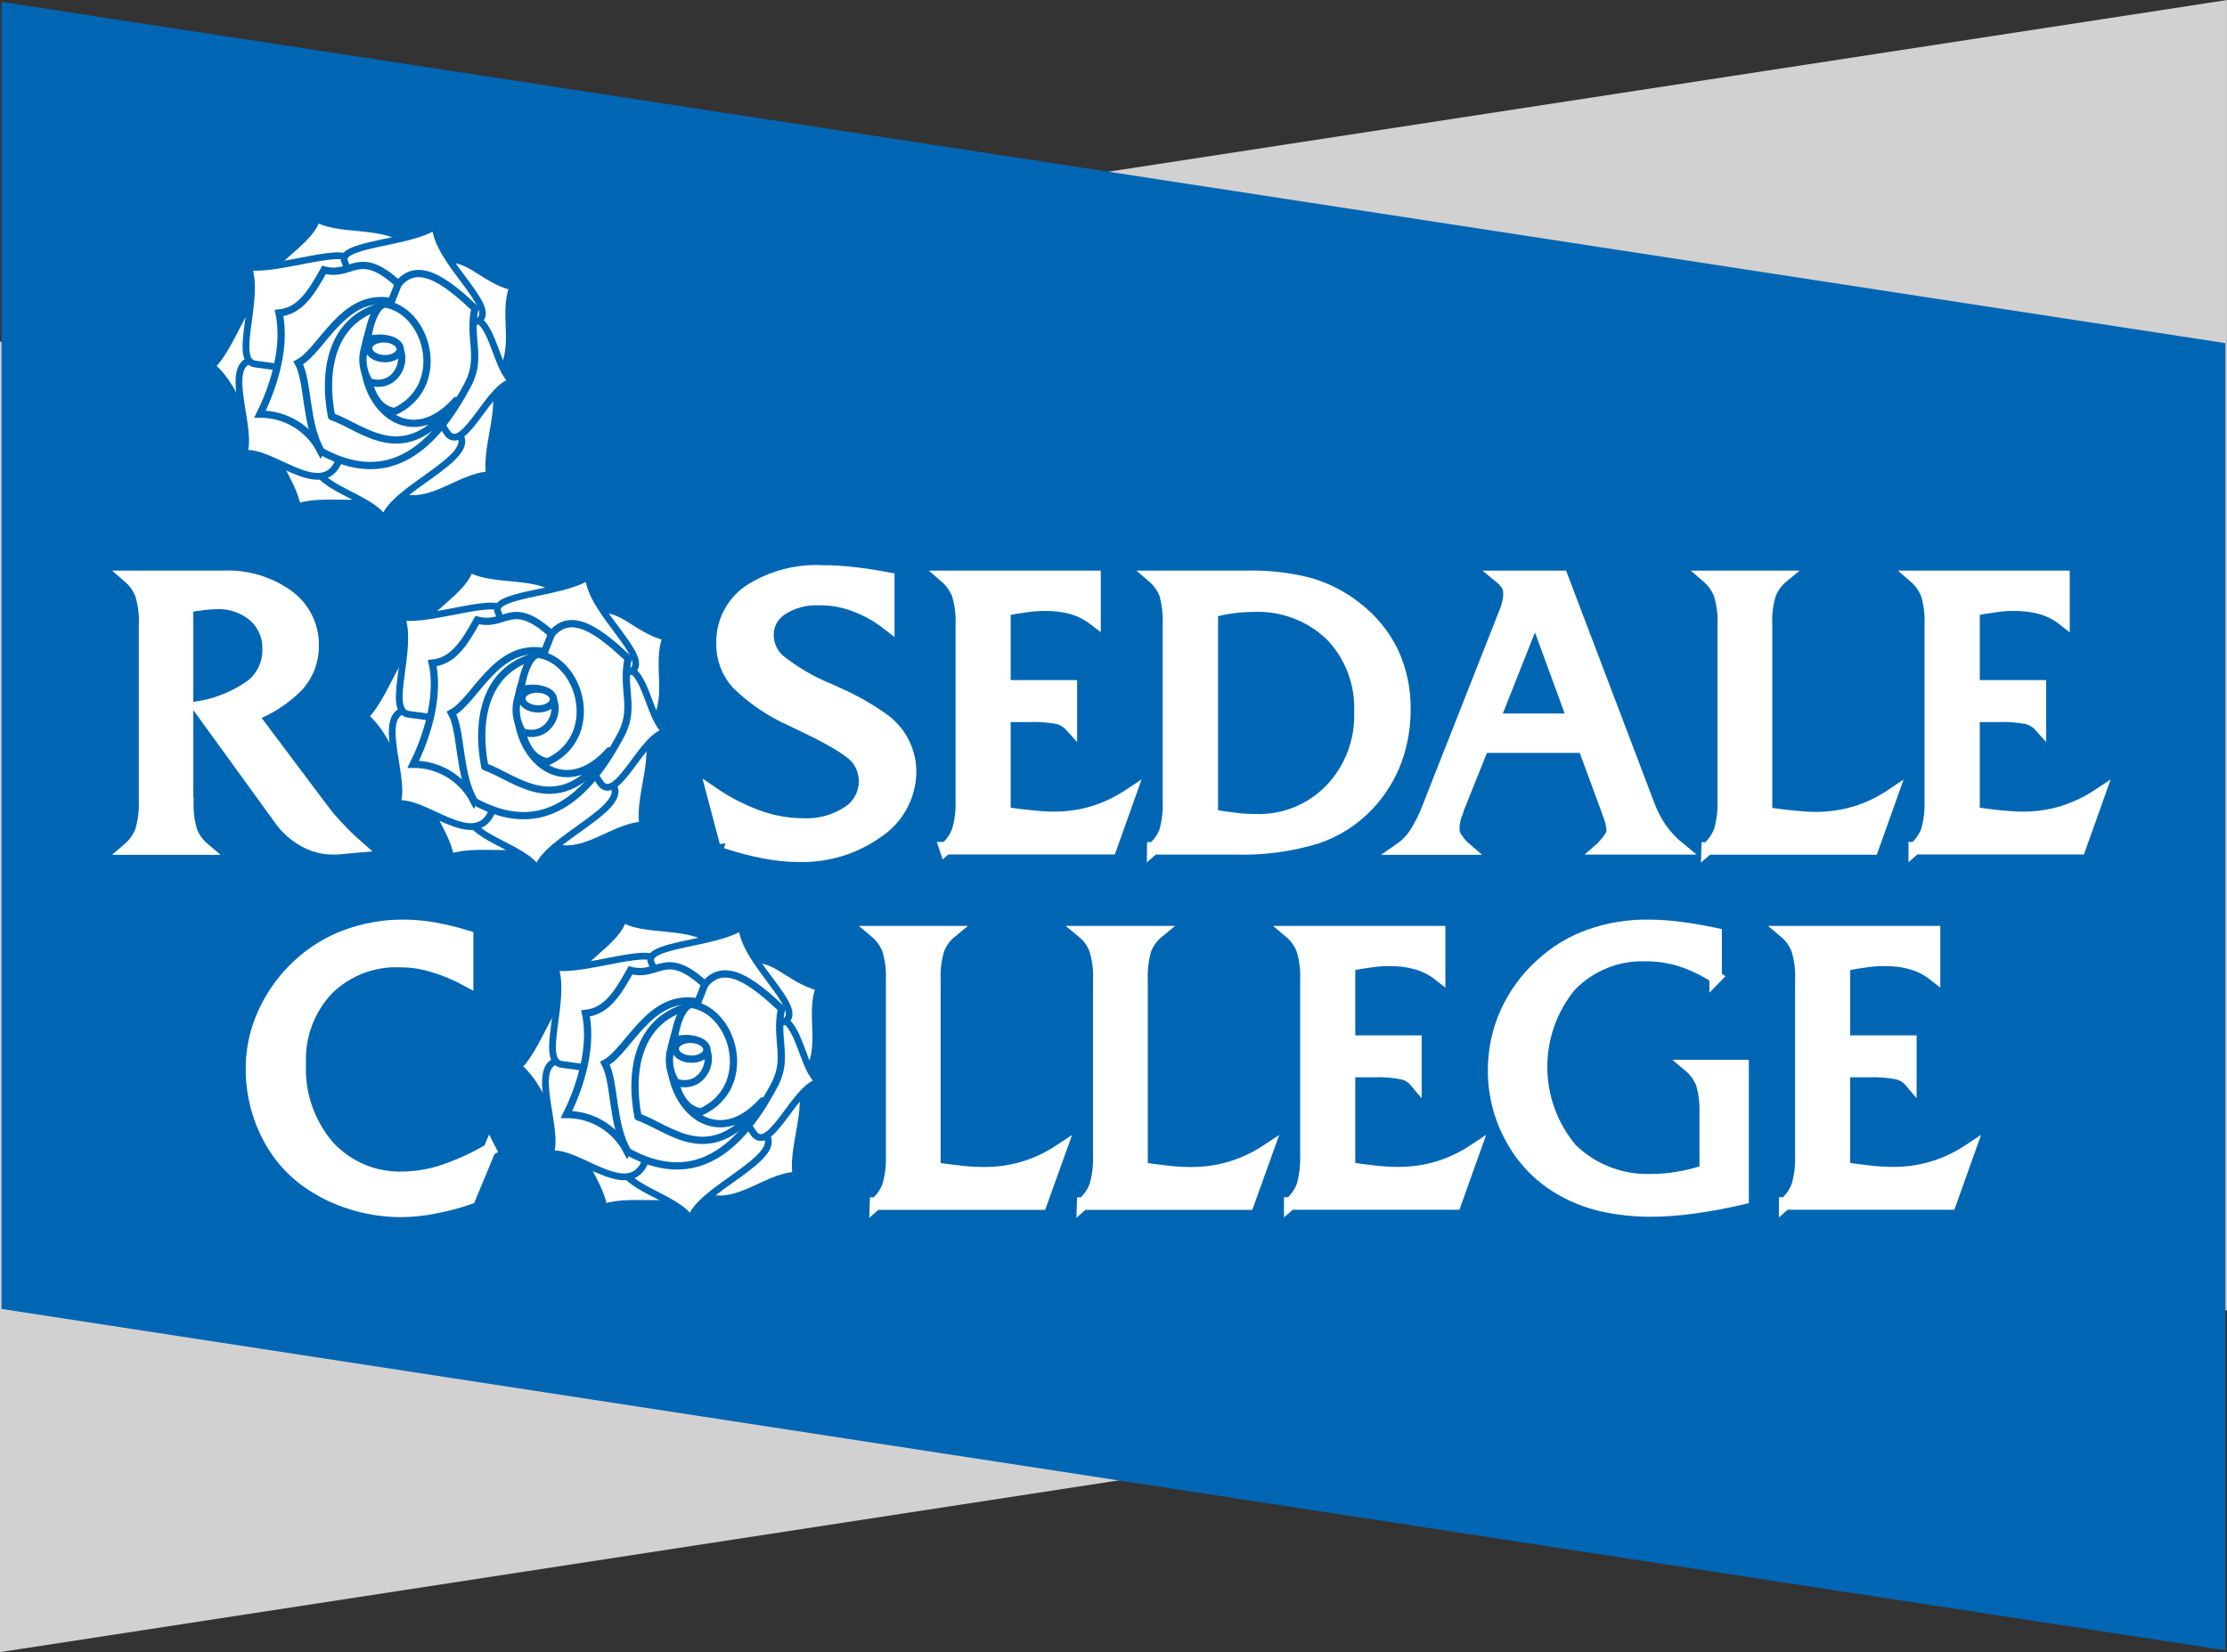 <?xml version="1.0" encoding="UTF-8"?><svg id="a" xmlns="http://www.w3.org/2000/svg" viewBox="0 0 177.73 131.89"><rect x="0" y="0" width="177.73" height="131.89" fill="#333333" stroke="none"/><path id="b" d="M177.6,.15V104.49L.12,131.74V27.39L177.6,.15Z" fill="#d2d1d1" fill-rule="evenodd" stroke="#d2d1d1" stroke-width=".25"/><path id="c" d="M.12,.15V104.49l177.48,27.25V27.39L.12,.15Z" fill="#0066b3" fill-rule="evenodd"/><path id="d" d="M25.29,17.47c2.16,1.22,6.41,0,7.97,2.76l-1.43,2.96c-2.8-.38-4.69,.43-5.59,2.51l-4.75-2.04c-1.22-2.57,2.92-3.72,3.81-6.18Z" fill="#fff" fill-rule="evenodd" stroke="#0066b3" stroke-width=".54"/><path id="e" d="M34.97,20.9c2.23-.84,3.38,1.36,5.95,2.02-.88,2.25,.55,5.12-1.22,7.14l-5.22-1c1.08-3.28,1.43-2.53-1.03-3.95l1.52-4.22Z" fill="#fff" fill-rule="evenodd" stroke="#0066b3" stroke-width=".54"/><path id="f" d="M26.6,25.44l-4.41-2.35c-2.35-.86-3.33,4.24-5.28,6.13,2.53,2.25,2.33,5.49,4.75,6.36l4.85-2.93,.09-7.21Z" fill="#fff" fill-rule="evenodd" stroke="#0066b3" stroke-width=".54"/><path id="g" d="M39.07,37.9c-2.58,.12-4.99,2.97-7.8,1.45l-1.3-3.21c2.72-1.19,4.02-2.92,3.76-5.19l4.77-1.34c2.43,1.54,.11,5.7,.57,8.29Z" fill="#fff" fill-rule="evenodd" stroke="#0066b3" stroke-width=".54"/><path id="h" d="M31.2,39.06c-1.42,1.91-4.94,.57-7.46,1.4-.47-2.36-2.24-3.58-1.86-6.25l3.01-2.95c.87,3.33,2.95,4.53,5.77,4.39l.54,3.41Z" fill="#fff" fill-rule="evenodd" stroke="#0066b3" stroke-width=".54"/><path id="i" d="M27.65,32.7l5.38-.4,3.59,2.34c1.62,1.87-5.43,4.46-5.95,6.82-1.05-1.83-5.68-2.56-5.53-4.6l2.52-4.16Z" fill="#fff" fill-rule="evenodd" stroke="#0066b3" stroke-width=".54"/><path id="j" d="M34.39,27.53l-.7,4.12,2.08,3.02c1.33,1.39,3.31-3.96,5.16-4.2-1.34-.93-1.61-5.01-3.21-5.03l-3.33,2.08Z" fill="#fff" fill-rule="evenodd" stroke="#0066b3" stroke-width=".54"/><path id="k" d="M24.02,28.19l3.28,4.4-.36,4.42c-1.46,2.83-5.41-1.2-7.5-.79,.75-1.77-1.4-6.51,.31-7.36l4.27-.67Z" fill="#fff" fill-rule="evenodd" stroke="#0066b3" stroke-width=".54"/><path id="l" d="M19.82,21.29c2.35,.41,8.34-1.95,8.15-.25l.77,2.93-3.95,5.69-4.42-.6c-1.82-.26,.41-5.22-.55-7.78Z" fill="#fff" fill-rule="evenodd" stroke="#0066b3" stroke-width=".54"/><path id="m" d="M34.72,18.07c-2.07,1.41-8.08,1.38-7.16,2.93l.96,3.06,5.82,2.62,3.84-1.06c1.62-1.06-3.26-4.7-3.45-7.55Z" fill="#fff" fill-rule="evenodd" stroke="#0066b3" stroke-width=".53"/><path id="n" d="M31.87,22.74c-3.29-3.03-3.7-.58-6.01-1.19-1.03,1.84-1.91,3.27-3.59,3.44,.66,3.09-.77,6.57-1.52,8.07,2.03-.01,3.9,1.11,4.83,2.92l6.29-13.24Z" fill="#fff" fill-rule="evenodd" stroke="#0066b3" stroke-width=".58"/><path id="o" d="M31.78,22.68c1.58-1.93,3.8-.24,6.12,1.93-.54,2.59,.69,4.03-.73,6.4-2.89,5.33-6.54,7.75-11.52,5.03-1.29-2.1-1.02-5.57-1.84-7.07,1.91-1.02,3.57-5.63,7.42-4.9l.55-1.39Z" fill="#fff" fill-rule="evenodd" stroke="#0066b3" stroke-width=".58"/><path id="p" d="M36.4,31.97c-4.94,5.52-10.12-2.79-5.62-7.6-4.24,.92-5.06,5.01-4.32,8.88,2.59,.89,5.86,4.36,9.94-1.28Z" fill="#fff" fill-rule="evenodd" stroke="#0066b3" stroke-linejoin="round" stroke-width=".58"/><path id="q" d="M30.91,24.3c3.33,.73,4.79,6.59,.59,8.55-3.52-.48-2.33-9.06-.59-8.55Z" fill="#fff" fill-rule="evenodd" stroke="#0066b3" stroke-width=".58"/><path id="r" d="M29.38,27.11c-.59,1.06-.55,2.36,.11,3.38,2.98,.92,3.9-4.35-.11-3.38Z" fill="#fff" fill-rule="evenodd" stroke="#0066b3" stroke-width=".58"/><path id="s" d="M30.72,27.05c.69,.03,1.24,.41,1.22,.84s-.61,.77-1.3,.74-1.24-.41-1.22-.85,.61-.76,1.3-.73Z" fill="#fff" fill-rule="evenodd" stroke="#0066b3" stroke-width=".58"/><path id="t" d="M37.52,45.43c2.16,1.22,6.41,.01,7.97,2.75l-1.43,2.96c-2.8-.38-4.69,.43-5.59,2.51l-4.75-2.05c-1.22-2.57,2.92-3.72,3.8-6.18Z" fill="#fff" fill-rule="evenodd" stroke="#0066b3" stroke-width=".54"/><path id="u" d="M47.2,48.86c2.23-.84,3.38,1.36,5.95,2.02-.88,2.25,.55,5.12-1.22,7.14l-5.22-1c1.08-3.28,1.43-2.53-1.03-3.95l1.52-4.22Z" fill="#fff" fill-rule="evenodd" stroke="#0066b3" stroke-width=".54"/><path id="v" d="M38.83,53.4l-4.41-2.35c-2.35-.86-3.33,4.24-5.28,6.13,2.53,2.25,2.33,5.49,4.75,6.36l4.85-2.93,.09-7.21Z" fill="#fff" fill-rule="evenodd" stroke="#0066b3" stroke-width=".54"/><path id="w" d="M51.3,65.86c-2.58,.12-4.99,2.97-7.8,1.45l-1.3-3.21c2.72-1.19,4.02-2.92,3.76-5.19l4.77-1.34c2.43,1.54,.11,5.7,.57,8.29Z" fill="#fff" fill-rule="evenodd" stroke="#0066b3" stroke-width=".54"/><path id="x" d="M43.43,67.02c-1.42,1.91-4.94,.57-7.46,1.4-.47-2.36-2.24-3.58-1.86-6.25l3.01-2.95c.87,3.33,2.95,4.53,5.77,4.39l.54,3.41Z" fill="#fff" fill-rule="evenodd" stroke="#0066b3" stroke-width=".54"/><path id="y" d="M39.88,60.65l5.38-.4,3.59,2.34c1.62,1.87-5.43,4.46-5.95,6.82-1.05-1.83-5.68-2.56-5.53-4.6l2.52-4.16Z" fill="#fff" fill-rule="evenodd" stroke="#0066b3" stroke-width=".54"/><path id="z" d="M46.62,55.48l-.7,4.12,2.08,3.02c1.33,1.39,3.31-3.96,5.16-4.2-1.34-.93-1.61-5.01-3.21-5.03l-3.33,2.08Z" fill="#fff" fill-rule="evenodd" stroke="#0066b3" stroke-width=".54"/><path id="aa" d="M36.25,56.15l3.28,4.4-.36,4.42c-1.46,2.83-5.41-1.2-7.5-.79,.75-1.77-1.4-6.51,.31-7.36l4.27-.67Z" fill="#fff" fill-rule="evenodd" stroke="#0066b3" stroke-width=".54"/><path id="ab" d="M32.05,49.25c2.35,.41,8.34-1.95,8.15-.25l.77,2.93-3.95,5.69-4.42-.6c-1.81-.26,.41-5.22-.55-7.78Z" fill="#fff" fill-rule="evenodd" stroke="#0066b3" stroke-width=".54"/><path id="ac" d="M46.95,46.03c-2.07,1.41-8.08,1.38-7.16,2.93l.96,3.06,5.82,2.62,3.84-1.06c1.62-1.06-3.26-4.7-3.45-7.55Z" fill="#fff" fill-rule="evenodd" stroke="#0066b3" stroke-width=".53"/><path id="ad" d="M44.1,50.69c-3.29-3.03-3.7-.58-6.01-1.19-1.03,1.84-1.91,3.27-3.59,3.44,.66,3.09-.77,6.57-1.52,8.07,2.03-.01,3.9,1.11,4.83,2.92l6.29-13.24Z" fill="#fff" fill-rule="evenodd" stroke="#0066b3" stroke-width=".58"/><path id="ae" d="M44.01,50.63c1.58-1.93,3.8-.24,6.12,1.93-.54,2.59,.69,4.03-.73,6.4-2.89,5.32-6.54,7.75-11.52,5.03-1.3-2.1-1.02-5.57-1.84-7.07,1.91-1.02,3.57-5.63,7.42-4.9l.55-1.39Z" fill="#fff" fill-rule="evenodd" stroke="#0066b3" stroke-width=".58"/><path id="af" d="M48.63,59.93c-4.94,5.52-10.12-2.79-5.62-7.6-4.24,.92-5.06,5.01-4.32,8.88,2.59,.89,5.86,4.36,9.94-1.28Z" fill="#fff" fill-rule="evenodd" stroke="#0066b3" stroke-linejoin="round" stroke-width=".58"/><path id="ag" d="M43.14,52.26c3.33,.73,4.79,6.59,.59,8.55-3.52-.48-2.33-9.05-.59-8.55Z" fill="#fff" fill-rule="evenodd" stroke="#0066b3" stroke-width=".58"/><path id="ah" d="M41.61,55.06c-.59,1.06-.55,2.36,.11,3.38,2.98,.92,3.91-4.35-.11-3.38Z" fill="#fff" fill-rule="evenodd" stroke="#0066b3" stroke-width=".58"/><path id="ai" d="M42.95,55.01c.69,.03,1.24,.41,1.22,.84s-.61,.77-1.3,.74-1.24-.41-1.22-.85,.6-.76,1.3-.73Z" fill="#fff" fill-rule="evenodd" stroke="#0066b3" stroke-width=".58"/><path id="aj" d="M49.75,73.39c2.16,1.22,6.41,.01,7.97,2.76l-1.43,2.96c-2.8-.38-4.69,.43-5.59,2.51l-4.75-2.05c-1.22-2.57,2.92-3.72,3.8-6.18Z" fill="#fff" fill-rule="evenodd" stroke="#0066b3" stroke-width=".54"/><path id="ak" d="M59.43,76.81c2.23-.84,3.38,1.36,5.95,2.02-.88,2.25,.55,5.12-1.22,7.14l-5.22-1c1.08-3.28,1.43-2.53-1.03-3.95l1.52-4.22Z" fill="#fff" fill-rule="evenodd" stroke="#0066b3" stroke-width=".54"/><path id="al" d="M51.07,81.36l-4.41-2.35c-2.35-.86-3.33,4.24-5.28,6.13,2.53,2.25,2.33,5.49,4.75,6.36l4.85-2.93,.09-7.21Z" fill="#fff" fill-rule="evenodd" stroke="#0066b3" stroke-width=".54"/><path id="am" d="M63.53,93.81c-2.58,.12-4.99,2.97-7.8,1.45l-1.29-3.21c2.72-1.19,4.02-2.92,3.76-5.19l4.77-1.34c2.42,1.54,.1,5.7,.56,8.28Z" fill="#fff" fill-rule="evenodd" stroke="#0066b3" stroke-width=".54"/><path id="an" d="M55.66,94.97c-1.42,1.91-4.94,.57-7.46,1.4-.47-2.36-2.24-3.58-1.86-6.25l3.01-2.95c.87,3.33,2.95,4.53,5.77,4.39l.54,3.41Z" fill="#fff" fill-rule="evenodd" stroke="#0066b3" stroke-width=".54"/><path id="ao" d="M52.11,88.61l5.38-.4,3.59,2.34c1.62,1.87-5.43,4.46-5.95,6.81-1.05-1.83-5.68-2.56-5.53-4.6l2.52-4.16Z" fill="#fff" fill-rule="evenodd" stroke="#0066b3" stroke-width=".54"/><path id="ap" d="M58.85,83.44l-.7,4.12,2.08,3.02c1.33,1.39,3.31-3.96,5.16-4.2-1.34-.93-1.61-5.01-3.21-5.03l-3.33,2.08Z" fill="#fff" fill-rule="evenodd" stroke="#0066b3" stroke-width=".54"/><path id="aq" d="M48.48,84.11l3.28,4.4-.36,4.42c-1.46,2.83-5.41-1.2-7.5-.79,.75-1.77-1.4-6.51,.31-7.36l4.27-.67Z" fill="#fff" fill-rule="evenodd" stroke="#0066b3" stroke-width=".54"/><path id="ar" d="M44.28,77.2c2.35,.41,8.34-1.95,8.15-.25l.77,2.93-3.95,5.69-4.42-.6c-1.81-.26,.41-5.22-.55-7.78Z" fill="#fff" fill-rule="evenodd" stroke="#0066b3" stroke-width=".54"/><path id="as" d="M59.18,73.99c-2.07,1.41-8.08,1.38-7.16,2.93l.96,3.06,5.82,2.62,3.85-1.06c1.62-1.06-3.26-4.7-3.45-7.55Z" fill="#fff" fill-rule="evenodd" stroke="#0066b3" stroke-width=".53"/><path id="at" d="M56.33,78.65c-3.29-3.03-3.7-.58-6.01-1.19-1.03,1.84-1.91,3.27-3.59,3.44,.66,3.09-.77,6.57-1.52,8.07,2.03-.01,3.9,1.11,4.83,2.92l6.29-13.24Z" fill="#fff" fill-rule="evenodd" stroke="#0066b3" stroke-width=".58"/><path id="au" d="M56.25,78.59c1.58-1.93,3.8-.24,6.12,1.93-.54,2.59,.69,4.03-.73,6.4-2.89,5.32-6.54,7.75-11.52,5.03-1.3-2.1-1.02-5.57-1.84-7.07,1.91-1.02,3.57-5.63,7.42-4.9l.55-1.39Z" fill="#fff" fill-rule="evenodd" stroke="#0066b3" stroke-width=".58"/><path id="av" d="M60.86,87.88c-4.94,5.52-10.12-2.79-5.62-7.6-4.24,.92-5.06,5.01-4.32,8.88,2.59,.89,5.86,4.36,9.94-1.28Z" fill="#fff" fill-rule="evenodd" stroke="#0066b3" stroke-linejoin="round" stroke-width=".58"/><path id="aw" d="M55.37,80.21c3.33,.73,4.79,6.59,.59,8.55-3.52-.48-2.33-9.06-.59-8.55Z" fill="#fff" fill-rule="evenodd" stroke="#0066b3" stroke-width=".58"/><path id="ax" d="M53.84,83.02c-.59,1.06-.55,2.36,.11,3.38,2.98,.93,3.91-4.35-.11-3.38Z" fill="#fff" fill-rule="evenodd" stroke="#0066b3" stroke-width=".58"/><path id="ay" d="M55.19,82.97c.69,.03,1.24,.41,1.22,.84s-.61,.77-1.3,.74-1.24-.41-1.22-.85,.61-.76,1.3-.73Z" fill="#fff" fill-rule="evenodd" stroke="#0066b3" stroke-width=".58"/><path id="az" d="M14.95,63.9c-.03,.82,.06,1.64,.29,2.43,.21,.55,.55,1.03,1,1.41h-5.95c.44-.38,.78-.86,.99-1.41,.23-.79,.33-1.61,.3-2.43v-14.03c.04-.82-.07-1.63-.3-2.42-.21-.54-.55-1.02-.99-1.4h7.51c1.85-.09,3.67,.45,5.18,1.53,1.27,.92,2,2.41,1.97,3.98,.01,1.16-.41,2.28-1.18,3.14-1.03,1.06-2.29,1.88-3.68,2.39l5.63,7.5c.37,.5,.77,.97,1.2,1.42,.51,.55,1.04,1.07,1.6,1.56l-1.69,.15h-.27c-.81,0-1.6-.22-2.3-.62-.76-.42-1.41-1.01-1.91-1.72l-6.46-8.91c1.52-.26,2.97-.86,4.22-1.76,.86-.7,1.35-1.76,1.33-2.88,.03-1.02-.38-1.99-1.14-2.67-.84-.71-1.91-1.08-3.01-1.03-.34,0-.67,.03-1.01,.07-.4,.04-.84,.11-1.35,.21v15.47Z" fill="#fff" fill-rule="evenodd" stroke="#fff"/><path id="ba" d="M57.93,67.25l-1.04-3.93c1.14,.78,2.37,1.41,3.67,1.88,1.13,.4,2.32,.61,3.52,.62,1.27,.06,2.53-.27,3.6-.97,.85-.54,1.36-1.48,1.36-2.49,0-.3-.05-.59-.14-.87-.09-.29-.23-.57-.4-.82-.4-.6-1.73-1.45-3.99-2.55-.57-.27-1.01-.48-1.33-.64-1.61-.71-3.08-1.71-4.34-2.94-.78-.87-1.2-2.01-1.18-3.18-.04-1.67,.77-3.25,2.15-4.19,1.75-1.13,3.82-1.67,5.9-1.55,.79,0,1.59,.05,2.37,.14,.86,.09,1.8,.24,2.81,.43v3.64c-.82-.64-1.72-1.15-2.69-1.51-.9-.34-1.86-.51-2.83-.5-1.06-.05-2.1,.23-2.99,.8-.71,.45-1.14,1.23-1.13,2.07,0,.77,.33,1.5,.89,2.01,1.21,.97,2.55,1.76,3.99,2.34,.11,.05,.3,.13,.54,.25,1.38,.59,2.7,1.34,3.92,2.22,.64,.49,1.16,1.11,1.51,1.83,.35,.71,.54,1.5,.53,2.29-.02,1.9-.98,3.68-2.56,4.74-1.86,1.34-4.11,2.02-6.4,1.94-.89,0-1.78-.1-2.65-.27-1.05-.2-2.08-.47-3.09-.81Z" fill="#fff" fill-rule="evenodd" stroke="#fff"/><path id="bb" d="M75.47,67.74c.44-.38,.78-.86,.99-1.41,.23-.79,.33-1.61,.3-2.43v-14.03c.04-.82-.07-1.63-.3-2.42-.21-.54-.55-1.02-.99-1.4h11.88v3.4c-.52-.4-1.12-.71-1.75-.9-.72-.2-1.46-.29-2.2-.28-.48,0-.96,.03-1.44,.1-.54,.07-1.13,.16-1.8,.31v6.11h5.3v3.14c-.27-.3-.62-.51-1.01-.62-.77-.14-1.56-.2-2.34-.17h-1.95v7.77c.82,.12,1.57,.22,2.23,.28,.58,.06,1.16,.1,1.74,.1,1.06,0,2.11-.15,3.12-.45,1.02-.32,1.99-.78,2.88-1.37l-1.51,4.24h-13.16Z" fill="#fff" fill-rule="evenodd" stroke="#fff"/><path id="bc" d="M96.71,65.12c.79,.12,1.47,.21,2.05,.28s1.06,.08,1.48,.08c2.25,.07,4.41-.82,5.97-2.43,1.59-1.66,2.44-3.89,2.36-6.19,.1-2.29-.74-4.53-2.34-6.18-1.67-1.6-3.92-2.44-6.23-2.33-.54,0-1.09,.04-1.62,.11-.56,.07-1.12,.19-1.67,.34v16.32Zm-4.67,2.62c.43-.37,.76-.84,.97-1.37,.22-.8,.32-1.64,.28-2.47v-14.03c.04-.83-.06-1.66-.28-2.46-.2-.53-.54-.99-.97-1.36h7.55c1.69-.04,3.38,.16,5.02,.6,1.34,.4,2.58,1.06,3.67,1.93,1.21,.94,2.18,2.14,2.85,3.52,.64,1.41,.97,2.94,.95,4.48,.01,1.41-.23,2.81-.71,4.13-.48,1.28-1.2,2.45-2.13,3.45-1.15,1.25-2.61,2.19-4.23,2.72-2.09,.62-4.27,.91-6.45,.84h-6.52Z" fill="#fff" fill-rule="evenodd" stroke="#fff"/><path id="bd" d="M119.2,57.46h6.39l-3.07-8.38-3.32,8.38Zm-2.94,7.35c-.09,.22-.16,.44-.21,.68-.05,.24-.07,.48-.07,.73,0,.24,.09,.48,.23,.68,.2,.31,.44,.6,.72,.84h-5.12c.46-.32,.85-.73,1.15-1.2,.42-.66,.77-1.36,1.04-2.09l6.1-15.48c.12-.28,.21-.56,.28-.85,.06-.25,.09-.5,.09-.75,0-.24-.06-.48-.18-.69-.16-.24-.36-.45-.58-.63h4.93l6.9,18.17c.26,.71,.61,1.38,1.04,2,.41,.56,.88,1.06,1.42,1.5h-6.21l.08-.07c.57-.61,.85-1.05,.85-1.33-.04-.51-.17-1-.37-1.47-.03-.1-.06-.18-.08-.24l-1.85-5.01h-8.09l-2.08,5.19Z" fill="#fff" fill-rule="evenodd" stroke="#fff"/><path id="be" d="M136.28,67.74c.44-.38,.78-.86,.99-1.41,.23-.79,.33-1.61,.3-2.43v-14.03c.04-.82-.07-1.63-.3-2.42-.21-.54-.55-1.02-.99-1.4h5.95c-.45,.37-.79,.86-1,1.4-.23,.78-.33,1.6-.29,2.42v15.06c.84,.12,1.59,.22,2.26,.28,.58,.06,1.16,.1,1.74,.1,1.05,0,2.1-.15,3.11-.45,1.02-.31,2-.77,2.89-1.37l-1.51,4.24h-13.15Z" fill="#fff" fill-rule="evenodd" stroke="#fff"/><path id="bf" d="M152.81,67.74c.44-.38,.77-.87,.99-1.41,.23-.79,.32-1.61,.29-2.43v-14.03c.04-.82-.06-1.63-.29-2.42-.21-.54-.55-1.02-.99-1.4h11.87v3.4c-.52-.41-1.11-.71-1.75-.9-.72-.2-1.46-.29-2.2-.28-.48,0-.96,.03-1.43,.1-.53,.07-1.13,.16-1.8,.31v6.11h5.3v3.14c-.27-.3-.62-.51-1.01-.62-.77-.14-1.56-.2-2.34-.17h-1.95v7.77c.82,.12,1.56,.22,2.23,.28,.58,.06,1.16,.1,1.74,.1,1.05,0,2.1-.15,3.11-.45,1.02-.32,2-.78,2.89-1.37l-1.51,4.24h-13.15Z" fill="#fff" fill-rule="evenodd" stroke="#fff"/><path id="bg" d="M39.08,91.75l-1.62,3.9c-.94,.32-1.9,.57-2.87,.75-.84,.17-1.7,.25-2.56,.26-1.19,0-2.38-.16-3.52-.47-1.14-.31-2.24-.77-3.25-1.39-1.61-.95-2.92-2.33-3.79-3.98-.91-1.71-1.38-3.63-1.36-5.57,0-1.53,.34-3.04,.99-4.43,.66-1.45,1.61-2.75,2.79-3.82,1.1-1.01,2.38-1.79,3.78-2.3,1.45-.53,2.98-.8,4.52-.79,.8,0,1.6,.07,2.4,.21,.91,.16,1.81,.38,2.69,.65v3.48c-.88-.48-1.81-.87-2.77-1.15-.83-.25-1.69-.38-2.56-.38-2.17-.1-4.29,.72-5.83,2.25-1.51,1.61-2.3,3.76-2.2,5.96-.11,2.4,.71,4.75,2.27,6.58,1.53,1.67,3.71,2.59,5.97,2.51,1.1-.02,2.19-.2,3.23-.55,1.29-.44,2.53-1.01,3.7-1.7Z" fill="#fff" fill-rule="evenodd" stroke="#fff"/><path id="bh" d="M69.91,96.09c.44-.38,.78-.86,.99-1.41,.23-.79,.33-1.61,.3-2.43v-14.03c.04-.82-.07-1.63-.3-2.42-.21-.54-.55-1.02-.99-1.39h5.95c-.45,.37-.79,.84-.99,1.39-.23,.78-.34,1.6-.3,2.42v15.06c.84,.12,1.6,.22,2.27,.29s1.24,.09,1.73,.09c1.06,0,2.11-.15,3.12-.45,1.02-.31,2-.77,2.89-1.36l-1.52,4.23h-13.15Z" fill="#fff" fill-rule="evenodd" stroke="#fff"/><path id="bi" d="M86.44,96.09c.44-.38,.78-.86,.99-1.41,.23-.79,.33-1.61,.3-2.43v-14.03c.04-.82-.07-1.63-.3-2.42-.21-.54-.54-1.02-.99-1.39h5.95c-.45,.37-.79,.85-1,1.39-.22,.78-.32,1.6-.29,2.42v15.06c.84,.12,1.6,.22,2.26,.29s1.24,.09,1.74,.09c1.06,0,2.11-.15,3.12-.45,1.02-.31,2-.77,2.89-1.36l-1.52,4.23h-13.15Z" fill="#fff" fill-rule="evenodd" stroke="#fff"/><path id="bj" d="M102.97,96.09c.44-.38,.78-.86,.99-1.41,.23-.79,.33-1.61,.3-2.43v-14.03c.04-.82-.07-1.63-.3-2.42-.21-.54-.55-1.02-.99-1.39h11.88v3.4c-.52-.41-1.11-.71-1.75-.9-.71-.2-1.46-.3-2.2-.29-.48,0-.96,.03-1.44,.1-.53,.07-1.13,.16-1.8,.31v6.12h5.3v3.15c-.26-.31-.61-.52-1.01-.62-.77-.15-1.56-.22-2.34-.18h-1.95v7.77c.82,.12,1.57,.22,2.23,.29s1.24,.09,1.74,.09c1.06,0,2.11-.15,3.12-.45,1.02-.31,1.99-.77,2.88-1.36l-1.51,4.23h-13.15Z" fill="#fff" fill-rule="evenodd" stroke="#fff"/><path id="bk" d="M136.93,78.01c-.86-.57-1.79-1.02-2.76-1.34-.9-.29-1.84-.43-2.79-.43-2.28-.09-4.49,.8-6.08,2.45-3.12,3.81-3.08,9.31,.1,13.07,1.74,1.69,4.1,2.57,6.52,2.45,.67,0,1.34-.07,2-.18,.75-.13,1.49-.31,2.21-.55v-4.56c.03-.82-.06-1.64-.29-2.43-.21-.54-.56-1.02-1-1.39h4.23v10.55c-1.41,.33-2.71,.57-3.92,.73-1.11,.16-2.22,.24-3.34,.25-1.37,.01-2.74-.14-4.08-.45-1.17-.28-2.28-.73-3.31-1.35-1.6-.95-2.91-2.32-3.79-3.96-.92-1.66-1.4-3.54-1.39-5.44,0-1.58,.33-3.14,.97-4.58,.66-1.46,1.62-2.78,2.82-3.85,1.1-1.02,2.4-1.81,3.81-2.31,1.5-.53,3.08-.8,4.68-.78,.82,0,1.65,.06,2.47,.16,.9,.11,1.88,.28,2.93,.5v3.45Z" fill="#fff" fill-rule="evenodd" stroke="#fff"/><path id="bl" d="M142.47,96.09c.44-.38,.78-.86,.99-1.41,.23-.79,.33-1.61,.3-2.43v-14.03c.04-.82-.07-1.63-.3-2.42-.21-.54-.55-1.02-.99-1.39h11.88v3.4c-.52-.41-1.12-.72-1.76-.9-.71-.21-1.46-.3-2.2-.29-.48,0-.96,.03-1.43,.1-.54,.07-1.13,.16-1.8,.31v6.12h5.3v3.15c-.26-.31-.62-.52-1.01-.62-.77-.15-1.56-.22-2.34-.18h-1.95v7.77c.82,.12,1.56,.22,2.23,.29s1.24,.09,1.74,.09c1.06,0,2.1-.15,3.11-.45,1.02-.31,2-.77,2.89-1.36l-1.51,4.23h-13.15Z" fill="#fff" fill-rule="evenodd" stroke="#fff"/></svg>